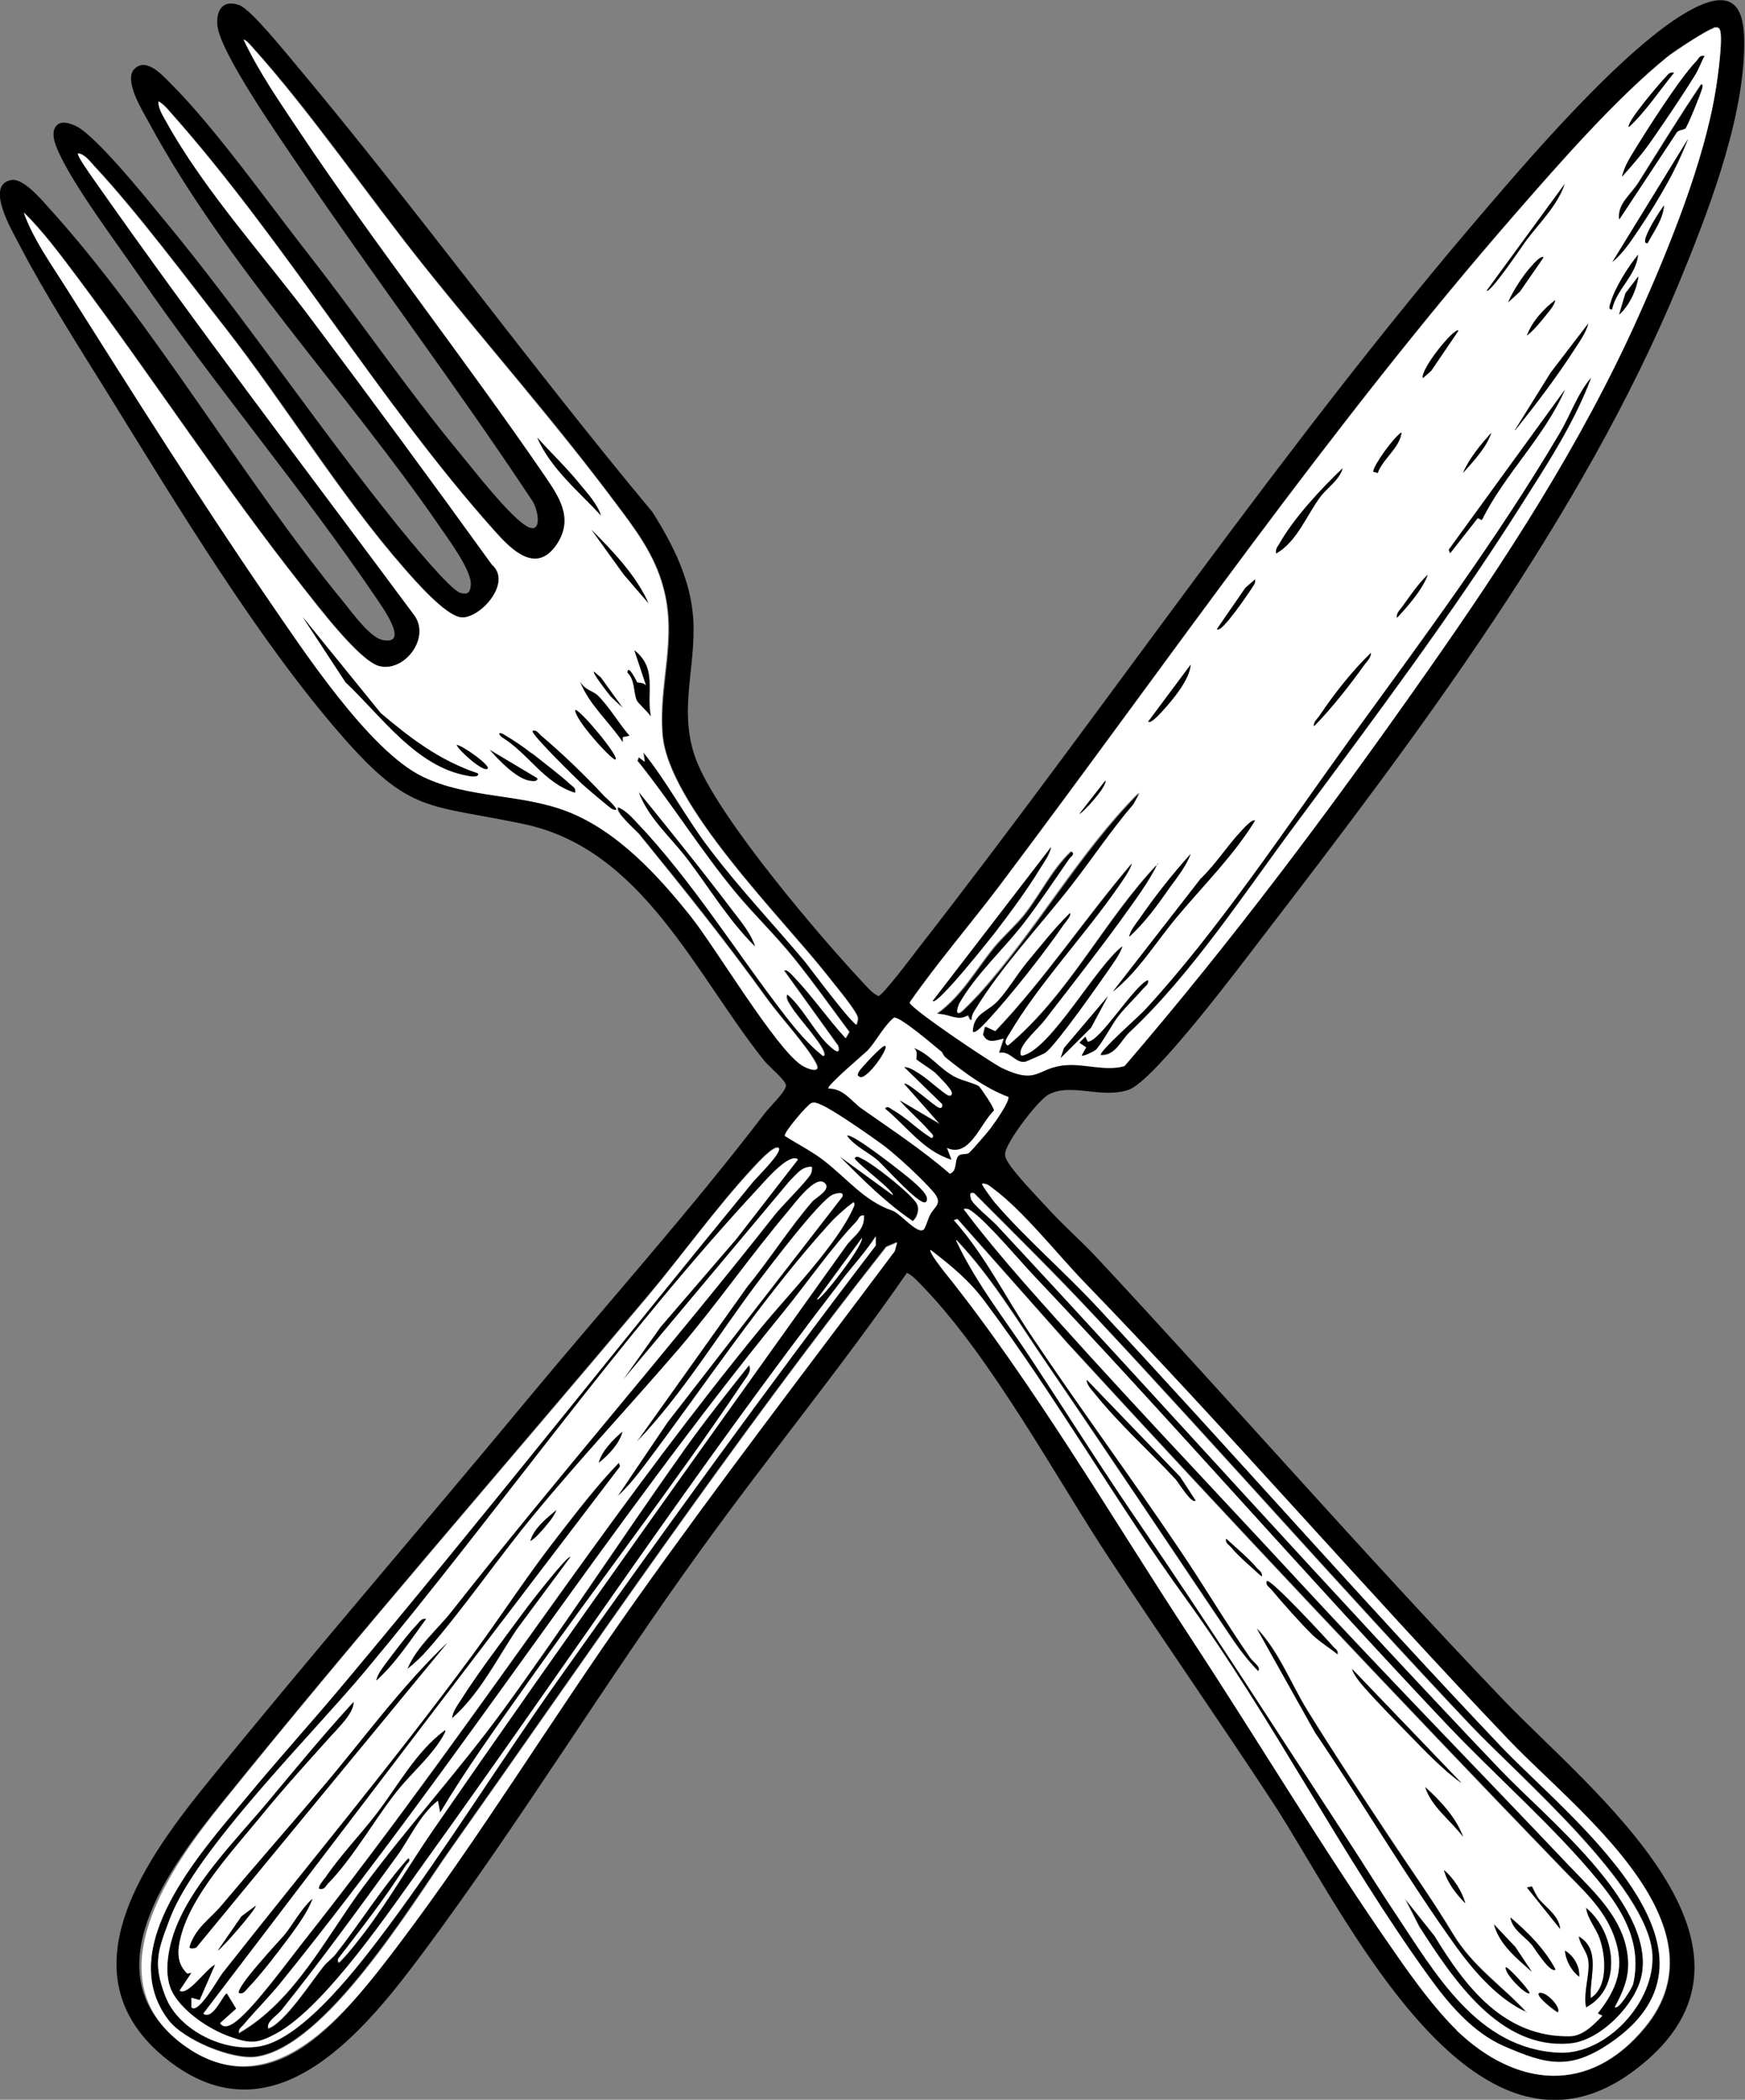 <?xml version="1.0" encoding="UTF-8"?>
<svg id="Layer_2" data-name="Layer 2" xmlns="http://www.w3.org/2000/svg" viewBox="0 0 53.04 63.81">
  <rect x="0" y="0" width="53.04" height="63.81" fill="#808080" stroke="none"/>
  <defs>
    <style>
      .cls-1 {
        fill: #fff;
      }
    </style>
  </defs>
  <g id="Layer_1-2" data-name="Layer 1">
    <g id="oiDfNc">
      <g>
        <path d="M27.56,38.69c-1.99,2.87-4.21,5.57-6.25,8.4-2.88,3.98-5.48,8.25-8.4,12.18-1.8,2.42-4.57,5.91-7.84,3.31s-.56-6.2,1.33-8.52c3.12-3.84,6.37-7.6,9.53-11.41,2.43-2.93,5-5.79,7.31-8.81.14-.19.67-.69.65-.86-.02-.17-.54-.58-.68-.77-2.08-2.61-3.69-6.42-7.3-7.17-2.91-.61-3.44-.3-5.52-2.68-2.53-2.89-5.01-7-7.05-10.3-.9-1.45-1.96-3.1-2.74-4.6-.22-.43-1.08-1.85-.25-1.99.35-.06.89.57,1.12.83,3.21,3.53,5.88,8.23,8.96,11.98.27.33.81,1.09,1.2,1.17.85.17-.03-1.03-.21-1.3-2.22-3.28-4.9-6.44-7.17-9.74-.7-1.02-1.99-2.73-2.47-3.79-.11-.24-.27-.65-.02-.84.15-.1.32-.04.48.02.57.19,2.17,2.18,2.64,2.75,2.55,3.07,4.76,6.4,7.27,9.5.29.35,1.53,1.88,1.85,1.97.23.06.29-.02.31-.24.04-.44-.71-1.43-.98-1.83-2.78-4.03-6.49-7.94-8.8-12.22-.19-.35-.79-1.3-.44-1.64s.81.16,1.04.39c1.39,1.37,3.03,3.7,4.28,5.29,1.53,1.96,2.96,4.06,4.54,5.97.47.57,1.43,1.81,1.98,2.2.58.42.46-.46.21-.78-2.27-3.43-4.76-6.72-7.07-10.13-.56-.83-2.36-3.4-2.46-4.24-.05-.46.15-.81.65-.64.36.12,1.42,1.45,1.72,1.8,3.72,4.44,7.14,9.16,10.85,13.61.62.98,1.16,2.05,1.24,3.23.1,1.55-.51,2.91.15,4.45.75,1.75,3.62,5.13,4.99,6.6.14.15.31.35.49.43.13-.02,1-1.17,1.15-1.37,5.84-7.48,11.16-15.39,17.35-22.59,1.39-1.62,4.76-5.56,6.66-6.22,1.13-.39,1.18.65,1.15,1.51-.08,2.24-1.13,4.95-1.98,7.01-2.93,7.08-7.94,13.73-12.6,19.79-.66.86-3.35,4.46-4.13,4.72-.83.28-1.76-.23-2.44.15-.31.17-1.31,1.47-1.31,1.8,0,.1.03.14.07.22.21.37,1,1.18,1.33,1.54.44.47.93.9,1.37,1.37,4.14,4.44,8.14,9.03,12.34,13.42,2.62,2.75,8.94,7.59,4.03,11.29s-8.88-4.9-11-8.13c-1.62-2.47-3.31-4.9-4.94-7.37s-3.57-6.08-5.64-8.25c-.09-.09-.48-.53-.58-.47ZM52.08.85c-.17.03-1.19.7-1.38.85-1.56,1.26-3.27,3.22-4.61,4.75-5.65,6.47-10.53,13.57-15.69,20.43-.9,1.2-1.89,2.34-2.75,3.57.01.17,2.48,1.83,2.81,1.99,1.12.53,1.05-.02,1.96-.09.54-.04,1.2.2,1.76.03,3.25-3.79,6.26-7.8,9.13-11.89,2.44-3.48,4.76-7.02,6.5-10.91.91-2.03,1.99-4.68,2.34-6.87.04-.28.26-1.74.1-1.86-.05-.05-.11-.03-.17-.02ZM26.05,31.14c.03-.14.07-.17,0-.31-.16-.3-.69-.93-.93-1.24-1.38-1.74-4.8-5.14-4.97-7.27-.12-1.56.46-2.89.02-4.48-.27-1-.85-1.76-1.46-2.57-1.84-2.47-3.9-4.8-5.82-7.2-1.7-2.13-3.43-4.67-5.22-6.65-.07-.08-.16-.18-.25-.22.46.98,1.09,1.9,1.7,2.8,2.37,3.54,5.02,6.91,7.43,10.42.45.65.93,1.31.4,2.11-.63.95-1.39.18-1.9-.39-3.52-3.93-6.37-8.81-9.86-12.73-.1-.12-.22-.25-.36-.33,0,.22.13.42.23.6,1.17,2.12,3.03,4.15,4.48,6.1,1.82,2.45,3.64,4.91,5.43,7.38.64.55-.38,1.68-.95,1.6-.48-.06-1.4-1.12-1.74-1.51-1.93-2.21-3.6-4.96-5.43-7.3-1.2-1.53-2.66-3.5-3.96-4.89-.13-.14-.3-.37-.5-.4-.05.05.38.65.44.74,3.15,4.51,6.51,8.89,9.79,13.31.48.7-.33,1.73-1.09,1.53-.6-.16-1.89-1.87-2.33-2.42-2.4-3.04-4.53-6.31-6.85-9.41-.5-.66-1.02-1.37-1.61-1.95.29.82.86,1.62,1.34,2.37,1.96,3.1,3.99,6.32,6.06,9.34,1.06,1.54,3.07,4.63,4.72,5.43,1.38.67,2.98.51,4.4,1.06,1.53.59,2.78,1.95,3.77,3.21.76.96,2.56,3.98,3.35,4.5.16.1.63.29.43-.07-.29-.54-1.06-1.37-1.46-1.92-1.27-1.77-2.53-3.34-3.9-5.02-.1-.12-.76-.69-.65-.83.22.09.38.26.54.43,1.7,1.78,3.04,3.96,4.54,5.9.34.44.7.88,1.15,1.23.05.01.05-.07.03-.11-.1-.31-.78-1.04-.99-1.38-.05-.08-.21-.29-.12-.38.47.41.77,1.04,1.19,1.48.09.1.45.46.35.08l-1.64-2.28c.08-.07.27.16.32.21.55.57,1.01,1.25,1.55,1.84l.11-.19c-.56-.75-1.11-1.53-1.7-2.26-.56-.69-1.2-1.3-1.76-1.98-1.07-1.28-1.94-2.7-2.98-4l.04-.11.18.14-.04-.29c.75.94,1.32,2.02,2.05,2.98.9,1.17,1.93,2.25,2.87,3.39.12.14,1.49,1.99,1.58,1.91ZM28.61,31.95c-.22-.18-1.26-1.07-1.44-1.03-.32.27-.53.71-.8,1-.08.08-1.26,1.08-1.19,1.15.47,0,.7.39,1.01.61.91.64,1.84,1.25,2.68,1.98.24-.09.13-.41.26-.54.08-.09.25-.03.33-.1.09-.08.55-.61.64-.73.12-.16.58-.8.55-.96-.72-.27-1.32-.72-1.91-1.2-.06-.05-.08-.15-.13-.19ZM24.66,33.52c-.11.03-.86.91-.81,1,.39.25.78.44,1.15.72.73.55,1.26,1.26,2.12,1.55.25.09.75.72.94.58.05-.04.14-.34.2-.45.14-.27.41-.33.09-.71-.35-.4-1.02-1.03-1.45-1.36-.35-.27-1.6-1.15-1.96-1.28-.1-.04-.17-.08-.29-.05ZM23.67,34.88c-.13-.13-.66.47-.76.57-1.13,1.22-2.19,2.71-3.28,3.99-4.29,5.1-8.7,10.15-12.88,15.33-1.58,1.96-4.06,5.21-1.22,7.33s5.04-1,6.53-2.96c2.53-3.34,4.79-7.05,7.22-10.48,2.55-3.61,5.26-7.12,7.91-10.66l.07-.26-.33.14c-4.67,5.92-8.91,12.17-13.26,18.33-1.18,1.67-3.78,5.98-5.88,6.28-.74.1-2.22-.51-2.68-1.12-1.66-2.2,1.01-5.11,2.36-6.75.99-1.19,2.03-2.34,3.02-3.53,4.19-5.01,8.24-10.13,12.38-15.18.11-.14.92-.91.79-1.05ZM24.25,35.24c-.24-.2-.94.6-1.12.79-4.25,4.57-8,9.94-12.02,14.75-1.57,1.89-5.13,5.41-5.94,7.52-.37.97-.53,1.38-.14,2.38s1.8,1.72,2.88,1.51c1.35-.25,3.06-2.53,3.87-3.61,1.78-2.39,3.41-5.02,5.14-7.46,3.17-4.47,6.37-8.91,9.69-13.26v-.28c-.3.48-.68.89-1.03,1.34-4.42,5.74-8.42,11.77-12.65,17.65-1.04,1.45-3.04,4.44-4.54,5.24-.57.3-.79.31-1.41.09s-1.39-.74-1.72-1.31c-.29-.5-.16-1.24,0-1.77.48-1.49,1.91-2.9,2.9-4.08.85-1.02,1.7-2.05,2.59-3.02.02.34-.47.8-.72,1.08-.71.79-1.41,1.56-2.08,2.38-.83,1.02-2.12,2.38-2.45,3.67-.11.43-.14.81.19,1.13l.13-.02-.36.54c.24.18.84-.71,1.08-.79l-.47,1.08-.25-.07v.29c.21.22.82-.89.94-1.04,2.52-3.2,5.15-6.35,7.57-9.63.88-1.2,1.69-2.46,2.62-3.64.6-.76,1.19-1.54,1.86-2.24l.04.11-12.67,16.63c.3.22.63-.66.72-.61l.28.46-.49.44c.14.21.4.01.54-.1.56-.46,1.48-1.72,1.97-2.35,2.8-3.53,5.38-7.19,8-10.85,1.91-2.66,3.85-5.29,5.92-7.82.8-.98,2.36-2.57,2.84-3.71.01-.03.02-.12-.03-.11-.26.19-.5.41-.72.65-2.03,2.24-3.8,4.92-5.62,7.34-.25.32-.52.67-.82.94l1.52-2.25,5.31-6.85c.07-.18-.2-.1-.28-.07-.39.16-1.91,2.16-2.26,2.63-1.24,1.62-2.29,3.41-3.71,4.89l3.37-4.73c.68-.82,1.29-1.79,1.98-2.59.08-.09.62-.37.34-.57s-.9.65-1.08.87c-1.15,1.35-2.16,2.82-3.31,4.17-1.47,1.72-3.02,3.36-4.46,5.11-1.07,1.29-2.08,2.78-3.17,4.03-.19.22-.42.43-.64.61.29-.69.91-1.19,1.36-1.77,3.2-4.07,6.59-7.95,9.79-12.01.23-.29,1-1.05,1.11-1.26.04-.07.05-.14.04-.22-.31-.03-.49.24-.68.43l-5.07,6.05,1.15-1.62,2.3-2.67,1.87-2.41ZM44.28,61.7c1.81,1.75,4.04,1.97,5.73-.08,2.57-3.13-2.11-6.62-4.1-8.7-4.39-4.59-8.54-9.4-12.95-13.96-.82-.85-1.85-2.17-2.77-2.84-.1-.07-.19-.16-.32-.14-.03.02.34.51.39.58.91,1.07,2.12,2.12,3.1,3.16,4.12,4.43,8.1,8.97,12.27,13.35,2.04,2.15,7.43,6.21,3.34,9.02-1.23.84-1.93.67-3.24.1-.97-.42-1.7-1.3-2.31-2.15-2.62-3.62-4.73-7.8-7.35-11.43-2.13-2.94-3.99-6.2-6.13-9.06-.49-.65-1.01-1.07-1.64-1.56-.06.06.36.59.43.68,2.64,3.28,5.12,7.52,7.47,11.1,2.07,3.16,4.12,6.58,6.26,9.64.52.75,1.19,1.67,1.84,2.3ZM29.07,37.69c.62,1.33,1.56,2.49,2.36,3.72,1.05,1.61,2.08,3.23,3.17,4.82,2.15,3.15,4.2,6.34,6.29,9.54.5.77.99,1.56,1.5,2.32,1.23,1.84,2.51,4.16,5,4.28,1.45.07,2.93-1.54,2.84-2.99-.13-2.06-4.05-5.4-5.51-6.94-3.87-4.1-7.59-8.34-11.44-12.45-1.19-1.28-2.44-2.51-3.67-3.74-.15-.03-.12.06-.09.17.04.16.61.62.78.8,5.13,5.5,10.13,11.11,15.32,16.56,1.36,1.43,4.64,4.03,4.3,6.17-.14.91-1.25,2.05-2.17,2.14-2.16.22-3.59-1.96-4.6-3.54l-.44-.86.9,1.13c.93,1.51,2.11,3.1,4.13,3.05.39-.01.72-.35.97-.62l-.14-.07c.6-.76.84-1.42.49-2.36-.32-.85-.97-1.41-1.56-2.03-5.09-5.28-10.1-10.59-15.04-15.97l-3.35-3.78-.11.03c.93,1.04,1.55,2.3,2.31,3.44,1.46,2.2,3.05,4.34,4.54,6.55.74,1.09,1.41,2.23,2.16,3.31.09.13.35.29.24.41-.3-.3-.57-.65-.8-1-1.9-2.82-3.79-5.66-5.71-8.47-.84-1.24-1.63-2.55-2.66-3.63ZM49.08,61c.11.11.54-.6.56-.7.28-1.25-.32-2.24-1.07-3.15-1.33-1.62-3.11-3.18-4.57-4.71-4.26-4.49-8.33-9.18-12.59-13.68-.45-.48-1.38-1.58-1.83-1.91-.1-.07-.15-.13-.29-.1.57.76,1.2,1.51,1.83,2.23,2.72,3.08,5.56,6.05,8.35,9.07s5.49,5.77,8.24,8.67c.67.71,1.5,1.45,1.72,2.46.16.73-.01,1.19-.35,1.83ZM26.26,36.97c-.16-.04-.16.09-.23.17-.76.79-1.52,1.88-2.22,2.75-5.34,6.56-9.9,13.73-15.23,20.32-.38.46-.8.88-1.18,1.34-.07.08-.17.12-.14.25,1.7-.98,2.64-2.92,3.78-4.45,1.35-1.82,2.89-3.51,4.23-5.34,1.9-2.6,3.66-5.31,5.52-7.93.62-.88,1.3-1.73,1.97-2.57.1.17-.1.39-.19.53-2.12,3.16-4.47,6.2-6.67,9.31-.87,1.23-1.76,2.47-2.53,3.76l-.07-.36c-.57.45-.84,1.13-1.27,1.72-1.11,1.52-2.31,3.19-3.49,4.65-.13.16-.47.36-.39.54.49-.15,1.33-1.45,1.69-1.9.11-.13.25-.23.36-.36.75-.96,1.39-2,2.2-2.91.12.07-.03.16-.07.22-.61.98-1.35,1.92-2.06,2.84-.02.2.09.06.14,0,.2-.21.5-.6.68-.83.74-.98,1.37-2.08,2.05-3.06,4.12-5.99,8.37-11.89,12.58-17.79.19-.27.56-.46.53-.87ZM24.83,39.49c.08.09,1.41-1.63,1.37-1.87l-1.37,1.87Z"/>
        <path class="cls-1" d="M52.08.85c.06,0,.11-.03.17.02.16.12-.05,1.58-.1,1.86-.35,2.19-1.43,4.84-2.34,6.87-1.74,3.89-4.06,7.44-6.5,10.91-2.87,4.09-5.87,8.1-9.13,11.89-.56.16-1.22-.07-1.76-.03-.91.06-.84.62-1.96.09-.33-.16-2.8-1.82-2.81-1.99.86-1.23,1.84-2.37,2.75-3.57,5.16-6.86,10.04-13.96,15.69-20.43,1.33-1.53,3.05-3.49,4.61-4.75.19-.15,1.21-.83,1.38-.85ZM51.81,1.7c-.14-.03-.17.07-.24.15-.53.55-1.55,2.14-1.97,2.85-.12.19-.25.45-.3.67.31-.34.66-.75.92-1.13.41-.59.92-1.34,1.29-1.94.12-.19.19-.41.3-.6ZM50.88,2.21c-.13-.03-.18.07-.25.14-.15.15-1.22,1.4-1.11,1.51.51-.49.92-1.1,1.37-1.65ZM51.21,3.91c.08-.07.48-1.08.52-1.24,0-.04.02-.12-.03-.11-.66.97-1.28,1.99-1.91,2.99-.23.36-.64.65-.58,1.11l1.73-2.62c.05-.11.21-.09.26-.14ZM49.01,7.96c.33-.26.61-.7.85-1.06.25-.39.59-.94.82-1.34s.46-.89.63-1.34l-2.3,3.74ZM45.19,8.83c.1.11,1.11-1.39,1.19-1.51.41-.55.95-1.06,1.18-1.73l-2.37,3.24ZM50.08,7.39c.2-.37.47-.71.5-1.15-.17.23-.45.68-.54.93-.02.07-.09.23.04.22ZM49,9.4c.14-.62.73-1.02.79-1.65-.29.36-.7,1-.83,1.44-.02.07-.1.23.04.22ZM46.92,7.82c-.08-.08-.3.19-.36.25-.26.28-.57.77-.72,1.11l.36-.33.72-1.04ZM49.22,9.55c.3-.28.52-.74.57-1.15l-.39.51-.19.64ZM46.41,10.2c.2-.16.42-.41.57-.61.1-.13.27-.3.29-.47-.36.27-.7.65-.86,1.08ZM46.05,13.07c.64-.78,1.27-1.62,1.81-2.47.15-.23.34-.5.41-.77l-1.14,1.49-1.09,1.75ZM43.25,11.49l.25-.22.83-1.22c-.11-.12-1.17,1.18-1.08,1.44ZM33.46,32.07c.44.03.62-.46.86-.68,1.9-1.78,3.51-4.25,5.08-6.36,2.33-3.14,4.7-6.3,6.8-9.61.8-1.26,1.63-2.52,2.16-3.92-.41.48-.63,1.14-.95,1.68-1.9,3.22-4.19,6.29-6.38,9.31-1.93,2.66-4.02,5.83-6.24,8.23-.11.11-1.43,1.28-1.33,1.37ZM45.04,15.8c.69-1.4,1.89-2.52,2.52-3.95l-3.53,4.86.04.11.84-1.07.12.06ZM41.88,14.37c.16-.44.66-.75.72-1.22-.22.12-.86,1.01-.86,1.19l.14.04ZM44.47,14.37c.32-.35.71-.77.86-1.22-.32.36-.67.78-.86,1.22ZM38.79,16.82c.63-.36.91-1.15,1.34-1.72.21-.28.58-.51.68-.87-.65.62-1.48,1.51-1.92,2.29-.06.1-.12.17-.1.3ZM42.46,18.76c.35-.37.75-.83.93-1.3-.27.27-.53.63-.75.94-.07.11-.2.21-.19.35ZM36.99,19.12c.12.13.96-1.11,1.04-1.23.06-.09.14-.16.11-.28l-.29.25-.87,1.26ZM39.94,22.07c.55-.56,1.08-1.24,1.54-1.88.08-.1.2-.22.19-.35-.57.55-1.12,1.26-1.57,1.92-.07.1-.18.18-.16.31ZM34.9,21.93c.08.07.37-.26.43-.32.32-.34.83-.95.86-1.41l-1.29,1.73ZM32.81,24.73s.84-.81.79-1.01l-.79,1.01ZM29.5,30.99c0-.11.04-.2.1-.3.79-1.31,2.01-2.6,2.95-3.81.63-.81,1.2-1.67,1.87-2.45l.19-.35c-1.84,1.85-3.12,4.19-4.86,6.12-.08.09-.52.55-.58.57-.2.08-.07-.24-.03-.31.51-.88,1.35-1.64,1.96-2.43.46-.6.94-1.31,1.37-1.94.04-.06.19-.14.07-.22-.58.55-.92,1.29-1.41,1.91-.26.33-.65.67-.93,1.01-.56.69-.98,1.47-1.73,2.01.38,0,.62.23.93.04l.07.14ZM38.14,24.95c-.08-.07-.34.22-.4.29-.42.45-.8,1.04-1.26,1.48l-2.66,3.42c.79-.63,1.31-1.5,1.94-2.26.8-.96,1.71-1.85,2.37-2.92ZM28.35,30.42c.14.14,1.76-1.91,1.9-2.09.45-.59.95-1.27,1.34-1.9.13-.21.31-.45.36-.69l-3.6,4.68ZM34.32,28.47c.48-.43.88-.99,1.25-1.52.22-.3.5-.66.62-1-.54.61-1.07,1.28-1.54,1.95-.12.17-.29.37-.33.57ZM35.19,26.24c-1.65,1.73-2.71,4-4.57,5.54-.17-.1-.02-.26.05-.38.87-1.47,2.28-2.98,3.28-4.42.16-.23.36-.48.44-.74-1.42,1.67-2.64,3.52-4.15,5.1l-.31-.14-.06.24c.14.29.38.17.63.12l-.14.43c.33-.06.48.3.76.28.05,0,.6-.25.64-.28.33-.27,1.57-2.03,1.9-2.49.16-.23.36-.48.44-.74-.79.61-2.12,3.04-2.99,3.31-.11.03-.12,0-.11-.11.04-.27.54-.7.72-.94.78-1.01,1.58-2.03,2.33-3.06.4-.55.84-1.12,1.12-1.72ZM29.57,31.35c.08.08.37-.26.43-.32.72-.77,1.73-2.05,2.33-2.93.05-.07.24-.29.19-.35-.46.45-.88.98-1.29,1.48-.3.36-.6.87-.9,1.19-.32.34-.73.38-.76.93ZM33.29,31.91c.18-.17.51-.8.71-1.05.22-.28.52-.56.75-.83.07-.08.17-.12.14-.25-.44.19-1.47,1.9-1.83,1.87l-.07-.15-.18.18.21.14-.14.25s.36-.12.41-.17ZM32.24,32.15l.92-.91.51-.96-1.33,1.58-.1.29Z"/>
        <path class="cls-1" d="M26.05,31.14c-.09.08-1.46-1.76-1.58-1.91-.95-1.13-1.98-2.22-2.87-3.39-.74-.96-1.3-2.05-2.05-2.98l.04.29-.18-.14-.04.11c1.05,1.3,1.92,2.71,2.98,4,.57.68,1.2,1.29,1.76,1.98.59.73,1.14,1.51,1.7,2.26l-.11.19c-.54-.59-1-1.26-1.55-1.84-.06-.06-.25-.29-.32-.21l1.64,2.28c.1.38-.25.01-.35-.08-.42-.44-.72-1.07-1.19-1.48-.09.09.07.3.12.38.21.34.9,1.07.99,1.38.01.04.02.12-.03.11-.44-.35-.8-.78-1.15-1.23-1.5-1.94-2.83-4.11-4.54-5.9-.16-.17-.32-.34-.54-.43-.12.14.55.71.65.83,1.37,1.69,2.63,3.26,3.9,5.02.4.55,1.17,1.38,1.46,1.92.2.36-.27.18-.43.07-.79-.52-2.59-3.54-3.35-4.5-1-1.26-2.25-2.62-3.77-3.21-1.43-.55-3.02-.39-4.4-1.06-1.64-.8-3.66-3.89-4.72-5.43-2.07-3.02-4.1-6.24-6.06-9.34-.47-.75-1.05-1.55-1.34-2.37.59.58,1.11,1.28,1.61,1.95,2.32,3.1,4.45,6.37,6.85,9.41.43.55,1.73,2.26,2.33,2.42.76.21,1.58-.83,1.09-1.53-3.28-4.42-6.63-8.8-9.79-13.31-.07-.1-.49-.69-.44-.74.2.02.37.26.5.4,1.3,1.4,2.76,3.36,3.96,4.89,1.83,2.35,3.5,5.1,5.43,7.3.34.39,1.26,1.45,1.74,1.51.57.07,1.59-1.05.95-1.6-1.79-2.48-3.6-4.94-5.43-7.38-1.45-1.95-3.31-3.98-4.48-6.1-.1-.18-.23-.38-.23-.6.14.07.25.21.36.33,3.49,3.92,6.35,8.8,9.86,12.73.51.57,1.27,1.34,1.9.39.52-.79.05-1.45-.4-2.11-2.41-3.51-5.06-6.88-7.43-10.42-.6-.9-1.24-1.82-1.7-2.8.1.04.18.14.25.22,1.79,1.99,3.52,4.53,5.22,6.65,1.92,2.41,3.98,4.74,5.82,7.2.61.81,1.19,1.57,1.46,2.57.43,1.59-.15,2.92-.02,4.48.17,2.13,3.59,5.53,4.97,7.27.24.31.77.93.93,1.24.07.14.03.17,0,.31ZM18.27,15.67c-.1-.35-.42-.69-.65-.97-.4-.49-.87-.93-1.29-1.41.4.94,1.26,1.64,1.94,2.37ZM19.71,18.33c-.38-.85-1.08-1.58-1.73-2.23l.98,1.36.75.87ZM14.53,23.51c-1.16-.39-2.03-1.06-2.95-1.83l-2.37-2.92,1.3,1.98c1.1,1.03,2.15,2.57,3.71,2.84.07.01.33.06.32-.06ZM19.79,21.78c-.15-.75.21-1.45-.5-2.01l.36,1.08c-.06-.09-.26-.09-.27-.1-.02-.02-.28-.59-.3-.3.24.22.18.63.29.85.03.07.36.37.43.49ZM18.92,21.49l-.65-.9-.21-.18c-.05.05.44.67.51.75.04.05.33.36.36.33ZM19.14,22.36c-.32-.36-.63-.9-.97-1.23-.14-.14-.4-.16-.54-.43.27.69.89,1.22,1.29,1.84v-.15s.22-.04.22-.04ZM18.71,23.08c.1-.1-1.01-1.44-1.22-1.51-.06.26,1.15,1.58,1.22,1.51ZM18.37,24.2c-.61-.65-1.25-1.27-1.93-1.85-.08-.07-.12-.17-.25-.14-.08.07,1.38,1.5,1.51,1.62.11.1.85.73.9.75.39.17-.21-.36-.23-.38ZM16.16,22.89c-.26-.2-.55-.4-.84-.57-.12-.07-.22-.07-.07.07.82.5,1.29,1.4,2.23,1.69.03-.14-.07-.17-.15-.25-.25-.24-.88-.72-1.17-.95ZM14.82,23.36c.11-.09-.78-.72-.94-.72.07.18.8.83.94.72ZM16.33,23.65l-1.44-.86c.27.31.79.85,1.19.93.07.01.27.05.25-.07ZM22.95,28.76c-.11-.37-.41-.73-.65-1.04-.93-1.23-1.9-2.44-2.88-3.64.3.8.97,1.36,1.47,2.02.67.89,1.26,1.87,2.06,2.66Z"/>
        <path class="cls-1" d="M29.07,37.69c1.03,1.08,1.82,2.4,2.66,3.63,1.92,2.81,3.81,5.65,5.71,8.47.24.35.51.7.8,1,.11-.12-.15-.28-.24-.41-.75-1.08-1.42-2.22-2.16-3.31-1.48-2.2-3.07-4.35-4.54-6.55-.76-1.14-1.38-2.4-2.31-3.44l.11-.03,3.35,3.78c4.94,5.39,9.95,10.7,15.04,15.97.6.62,1.25,1.18,1.56,2.03.35.94.11,1.6-.49,2.36l.14.07c-.25.26-.58.61-.97.62-2.03.05-3.21-1.54-4.13-3.05l-.9-1.13.44.86c1.02,1.57,2.44,3.76,4.6,3.54.92-.09,2.03-1.23,2.17-2.14.34-2.14-2.94-4.74-4.3-6.17-5.19-5.44-10.19-11.05-15.32-16.56-.17-.18-.74-.64-.78-.8-.02-.11-.06-.2.09-.17,1.23,1.24,2.48,2.47,3.67,3.74,3.85,4.12,7.57,8.36,11.44,12.45,1.46,1.54,5.38,4.89,5.51,6.94.09,1.44-1.39,3.06-2.84,2.99-2.49-.12-3.77-2.44-5-4.28-.51-.76-.99-1.55-1.5-2.32-2.09-3.2-4.13-6.39-6.29-9.54-1.09-1.59-2.11-3.21-3.17-4.82-.8-1.23-1.74-2.39-2.36-3.72ZM36.34,45.6l-.47-.72-2.84-2.95c0,.14.13.29.22.39.75.94,1.67,1.75,2.48,2.63.08.08.49.77.61.65ZM38.35,47.91c.03-.13-.07-.17-.14-.25-.27-.32-.62-.61-.94-.9-.03.13.07.17.14.25.27.32.62.61.94.9ZM40.66,50.28c.03-.14-.08-.17-.14-.25-.15-.17-1.92-2.09-2.01-1.98-.03.14.08.17.14.25.34.4.9,1.04,1.27,1.4.22.22.51.39.75.58ZM46.41,61.15c-.78-.84-1.64-1.39-2.25-2.4s-1.32-2.01-2-3.04c-.82-1.24-1.65-2.49-2.43-3.76-.5-.81-.85-1.76-1.52-2.47l1.77,3.16c1.47,2.16,2.8,4.43,4.32,6.55.53.74,1.27,1.58,2.12,1.95ZM44.4,54.17l-3.31-3.45c.06.19.26.43.39.58.38.43.92.98,1.33,1.4.5.52,1.01,1.05,1.58,1.47ZM44.47,55.82c-.2-.57-.7-1.11-1.15-1.51.19.61.78,1.01,1.15,1.51ZM44.54,57.84c-.1-.36-.36-.76-.65-1.01.09.38.38.74.65,1.01ZM46.56,57.33l-.14.03,1.01,1.26c-.05-.4-.4-.62-.64-.9-.09-.11-.2-.38-.22-.39ZM48.21,61c1.14-.6.88-2.3,0-3.02.05.34.3.61.41.92.19.53.27,1.48-.27,1.82-.04-.64.32-1.47-.36-1.87.04.28.26.46.29.75.04.42-.16.95-.07,1.4ZM47.28,59.85c-.33-.62-.84-1.13-1.37-1.58.05.36.42.57.65.83.07.08.57.9.72.75ZM46.56,59.92l-.5-.75-.65-.69c.16.61.7,1.04,1.15,1.44ZM48,60.07c.02-.31-.16-.63-.43-.79.02.3.2.62.43.79ZM46.49,60.57s-.59-.76-.72-.79c-.06.19.63.88.72.79ZM47.35,61.15c.11-.14-.38-.66-.57-.58-.11.1.54.62.57.58Z"/>
        <path class="cls-1" d="M24.25,35.24l-1.87,2.41-2.3,2.67-1.15,1.62,5.07-6.05c.2-.19.38-.46.68-.43,0,.08,0,.14-.04.22-.11.21-.89.97-1.11,1.26-3.2,4.06-6.59,7.95-9.79,12.01-.45.57-1.08,1.08-1.36,1.77.23-.18.45-.39.64-.61,1.09-1.25,2.1-2.73,3.17-4.03,1.44-1.75,2.99-3.4,4.46-5.11,1.15-1.35,2.17-2.82,3.31-4.17.18-.21.8-1.06,1.08-.87s-.26.47-.34.57c-.69.79-1.31,1.77-1.98,2.59l-3.37,4.73c1.42-1.48,2.48-3.26,3.71-4.89.36-.47,1.87-2.47,2.26-2.63.08-.03.36-.11.28.07l-5.31,6.85-1.52,2.25c.3-.27.58-.62.82-.94,1.82-2.41,3.59-5.1,5.62-7.34.22-.24.46-.45.72-.65.05-.01.05.07.03.11-.48,1.14-2.04,2.73-2.84,3.71-2.07,2.53-4.01,5.16-5.92,7.82-2.63,3.66-5.21,7.32-8,10.85-.49.62-1.41,1.88-1.97,2.35-.14.12-.4.31-.54.1l.49-.44-.28-.46c-.09-.05-.41.83-.72.61l12.67-16.63-.04-.11c-.67.69-1.27,1.47-1.86,2.24-.92,1.18-1.73,2.44-2.62,3.64-2.42,3.28-5.05,6.43-7.57,9.63-.12.15-.73,1.26-.94,1.04v-.29s.25.07.25.07l.47-1.08c-.24.08-.83.97-1.08.79l.36-.54-.13.02c-.33-.32-.3-.71-.19-1.13.33-1.28,1.62-2.65,2.45-3.67.67-.82,1.37-1.59,2.08-2.38.25-.28.74-.74.72-1.08-.9.98-1.74,2-2.59,3.02-.99,1.19-2.41,2.59-2.9,4.08-.17.52-.29,1.27,0,1.77.33.57,1.08,1.08,1.72,1.31s.85.21,1.41-.09c1.5-.81,3.5-3.8,4.54-5.24,4.23-5.88,8.23-11.91,12.65-17.65.34-.45.73-.86,1.04-1.34v.28c-3.33,4.35-6.54,8.8-9.7,13.26-1.73,2.44-3.36,5.07-5.14,7.46-.81,1.08-2.52,3.36-3.87,3.61-1.08.2-2.48-.47-2.88-1.51s-.22-1.41.14-2.38c.81-2.11,4.37-5.63,5.94-7.52,4.02-4.81,7.77-10.19,12.02-14.75.17-.19.87-.99,1.12-.79ZM18.2,44.45c.29-.22.62-.57.72-.94-.28.23-.62.59-.72.94ZM16.12,46.83c.14-.07.25-.21.36-.33.14-.16.37-.41.43-.61-.3.25-.68.55-.79.94ZM13.74,52.22c.84-.74,1.35-1.77,1.96-2.69l1.64-2.21c-.07-.08-1.19,1.37-1.28,1.49-.65.87-1.47,1.95-2.04,2.85-.11.17-.25.35-.27.56ZM12.95,49.2c-.14-.03-.2.1-.29.18-.27.28-.66.8-.9,1.12-.12.16-.28.37-.33.57.59-.53,1.04-1.23,1.51-1.87ZM5.96,59.19l7.64-9.27c-1.42,1.35-2.58,2.97-3.85,4.46-1,1.18-2.02,2.34-3.02,3.53-.35.41-.8.69-.97,1.26,0,.07.16.04.2.02ZM9.71,57.4c.14.03.17-.07.24-.15.75-.76,1.39-1.91,2.06-2.76.35-.45.83-.89,1.18-1.34.06-.07.38-.52.33-.57-.89.66-1.42,1.69-2.09,2.55-.5.65-1.07,1.24-1.54,1.92-.05.07-.25.29-.19.35ZM7.27,60.57c.13.03.18-.06.25-.14.4-.41.94-1.12,1.29-1.59.26-.36.53-.72.69-1.14-.35.31-.57.76-.86,1.11-.14.17-1.51,1.63-1.37,1.76ZM7.77,57.91l-.43.32-.72,1.04c.14-.08,1.21-1.3,1.15-1.37Z"/>
        <path class="cls-1" d="M44.28,61.7c-.65-.63-1.32-1.55-1.84-2.3-2.15-3.07-4.19-6.49-6.26-9.64-2.35-3.58-4.83-7.82-7.47-11.1-.07-.09-.49-.62-.43-.68.63.49,1.16.91,1.64,1.56,2.14,2.85,4,6.12,6.13,9.06,2.63,3.63,4.74,7.81,7.35,11.43.61.85,1.35,1.73,2.31,2.15,1.31.57,2.01.74,3.24-.1,4.09-2.8-1.3-6.87-3.34-9.02-4.16-4.38-8.15-8.93-12.27-13.35-.97-1.05-2.19-2.1-3.1-3.16-.05-.06-.42-.55-.39-.58.13-.02.23.07.32.14.92.68,1.95,1.99,2.77,2.84,4.42,4.56,8.57,9.37,12.95,13.96,2,2.09,6.68,5.57,4.1,8.7-1.69,2.06-3.91,1.83-5.73.08Z"/>
        <path class="cls-1" d="M23.67,34.88c.13.13-.68.91-.79,1.05-4.14,5.05-8.19,10.18-12.38,15.18-.99,1.19-2.03,2.33-3.02,3.53-1.36,1.64-4.03,4.55-2.36,6.75.46.61,1.94,1.23,2.68,1.12,2.1-.3,4.71-4.61,5.88-6.28,4.35-6.16,8.59-12.41,13.26-18.33l.33-.14-.07.26c-2.65,3.54-5.35,7.05-7.91,10.66s-4.69,7.14-7.22,10.48c-1.49,1.96-3.82,4.99-6.53,2.96s-.36-5.38,1.22-7.33c4.18-5.19,8.59-10.23,12.88-15.33,1.08-1.29,2.14-2.78,3.28-3.99.1-.11.63-.7.76-.57Z"/>
        <path class="cls-1" d="M26.26,36.97c.02.41-.34.6-.53.87-4.21,5.9-8.45,11.81-12.58,17.79-.68.99-1.31,2.08-2.05,3.06-.18.24-.48.63-.68.83-.06.06-.17.2-.14,0,.7-.91,1.45-1.86,2.06-2.84.04-.06.18-.16.07-.22-.81.91-1.45,1.96-2.2,2.91-.1.13-.25.23-.36.36-.36.45-1.21,1.75-1.69,1.9-.08-.18.26-.38.39-.54,1.17-1.46,2.38-3.12,3.49-4.65.43-.58.7-1.27,1.27-1.72l.07.36c.77-1.29,1.66-2.53,2.53-3.76,2.19-3.11,4.55-6.15,6.67-9.31.09-.14.3-.36.19-.53-.67.84-1.34,1.69-1.97,2.57-1.86,2.62-3.63,5.33-5.52,7.93-1.34,1.83-2.88,3.52-4.23,5.34-1.14,1.54-2.08,3.47-3.78,4.45-.03-.13.08-.17.14-.25.38-.45.81-.87,1.18-1.34,5.32-6.59,9.88-13.76,15.23-20.32.7-.86,1.46-1.96,2.22-2.75.07-.07.07-.2.23-.17Z"/>
        <path class="cls-1" d="M49.08,61c.34-.64.51-1.1.35-1.83-.22-1-1.04-1.75-1.72-2.46-2.75-2.9-5.53-5.74-8.24-8.67s-5.63-5.98-8.35-9.07c-.63-.72-1.26-1.47-1.83-2.23.14-.03.19.03.29.1.45.33,1.38,1.43,1.83,1.91,4.26,4.5,8.33,9.18,12.59,13.68,1.46,1.54,3.24,3.09,4.57,4.71.75.91,1.35,1.9,1.07,3.15-.02.1-.45.81-.56.7Z"/>
        <path class="cls-1" d="M28.61,31.95s.07.14.13.19c.59.47,1.2.93,1.91,1.2.03.16-.43.8-.55.96-.09.12-.55.65-.64.73-.08.07-.25.01-.33.1-.13.14-.02.45-.26.54-.84-.73-1.77-1.34-2.68-1.98-.31-.22-.54-.61-1.01-.61-.07-.07,1.11-1.07,1.19-1.15.27-.29.48-.73.8-1,.18-.05,1.22.85,1.44,1.03ZM26.91,31.79c-.06-.08-.74.67-.79.76-.06.09-.07.16.04.18.22.03.84-.83.75-.94ZM29.77,33.03c-.11-.1-.55-.19-.75-.3-.48-.26-.77-.7-1.25-.88.15.09.07.32.08.34.03.04.47.32.57.41.12.12.45.44.5.58.03.09-.02.14-.11.11-.17-.08-.63-.51-.86-.65-.14-.09-.3-.21-.47-.21l1.15,1.12c.03.09-.02.14-.11.11-.15-.06-.96-.8-1.04-.72l1.08,1.22-1.22-.72c.28.33.62.6.9.93.05.06.19.14.07.22-.42-.25-.74-.61-1.17-.85-.06-.04-.18-.16-.24-.05.66.53,1.17,1.29,2.01,1.55l-.14-.36c.68.32,1-.73,1.43-1.13.02-.07-.38-.66-.44-.72Z"/>
        <path class="cls-1" d="M24.66,33.52c.12-.03.18,0,.29.05.35.14,1.6,1.01,1.96,1.28.42.33,1.1.96,1.45,1.36.32.37.05.44-.09.71-.06.11-.14.41-.2.45-.19.14-.69-.49-.94-.58-.86-.29-1.39-.99-2.12-1.55-.38-.28-.76-.47-1.15-.72-.05-.09.7-.97.81-1ZM28.13,36.53c.19-.16-.27-.52-.4-.65-.19-.17-1.85-1.48-1.98-1.37.23.33.63.49.94.75.18.16,1.28,1.39,1.44,1.26ZM27.13,36.32l-1.58-1.15c.69.69,1.38,1.39,2.2,1.94.14-.11.22-.38.11-.54-.19-.31-1.28-1.17-1.62-1.33-.07-.03-.2-.14-.25-.03.06.15,1.25,1.02,1.15,1.12Z"/>
        <path class="cls-1" d="M24.83,39.49l1.37-1.87c.04.24-1.29,1.96-1.37,1.87Z"/>
        <path d="M33.46,32.07c-.1-.08,1.23-1.25,1.33-1.37,2.22-2.4,4.31-5.56,6.24-8.23,2.19-3.02,4.48-6.09,6.38-9.31.32-.54.54-1.2.95-1.68-.53,1.41-1.36,2.66-2.16,3.92-2.1,3.31-4.47,6.47-6.8,9.61-1.57,2.11-3.18,4.59-5.08,6.36-.24.23-.42.71-.86.68Z"/>
        <path d="M35.19,26.24c-.29.6-.73,1.17-1.12,1.72-.75,1.03-1.55,2.05-2.33,3.06-.18.23-.68.66-.72.94-.01.1,0,.14.11.11.87-.27,2.19-2.7,2.99-3.31-.09.26-.29.52-.44.74-.32.46-1.56,2.23-1.9,2.49-.04.03-.6.28-.64.28-.28.02-.43-.34-.76-.28l.14-.43c-.25.05-.5.18-.63-.12l.06-.24.31.14c1.51-1.59,2.73-3.43,4.15-5.1-.09.26-.29.52-.44.74-1,1.44-2.41,2.94-3.28,4.42-.07.12-.22.29-.05.38,1.86-1.54,2.92-3.81,4.57-5.54Z"/>
        <path d="M29.5,30.99l-.07-.14c-.32.2-.56-.04-.93-.04.75-.54,1.17-1.32,1.73-2.01.28-.34.67-.68.93-1.01.48-.62.83-1.36,1.41-1.91.12.08-.03.16-.07.22-.44.63-.91,1.34-1.37,1.94-.61.79-1.45,1.55-1.96,2.43-.04.07-.17.4.03.31.06-.02.49-.48.58-.57,1.74-1.92,3.02-4.27,4.86-6.12l-.19.35c-.67.78-1.24,1.64-1.87,2.45-.94,1.21-2.16,2.5-2.95,3.81-.06.09-.1.18-.1.3Z"/>
        <path d="M28.35,30.42l3.6-4.68c-.05.24-.23.48-.36.69-.38.63-.89,1.31-1.34,1.9-.14.18-1.76,2.23-1.9,2.09Z"/>
        <path d="M38.14,24.95c-.66,1.07-1.57,1.96-2.37,2.92-.64.76-1.16,1.64-1.94,2.26l2.66-3.42c.46-.44.83-1.03,1.26-1.48.06-.06.32-.36.4-.29Z"/>
        <path d="M45.04,15.8l-.12-.06-.84,1.07-.04-.11,3.53-4.86c-.63,1.44-1.83,2.56-2.52,3.95Z"/>
        <path d="M51.21,3.91c-.05.05-.21.03-.26.14l-1.73,2.62c-.07-.46.35-.75.58-1.11.63-1,1.25-2.01,1.91-2.99.06-.01.04.07.03.11-.04.16-.45,1.17-.52,1.24Z"/>
        <path d="M51.81,1.7c-.11.19-.18.41-.3.6-.38.61-.88,1.35-1.29,1.94-.26.38-.61.79-.92,1.13.05-.22.18-.48.3-.67.43-.7,1.44-2.3,1.97-2.85.07-.08.1-.18.24-.15Z"/>
        <path d="M49.01,7.96l2.3-3.74c-.18.45-.4.92-.63,1.34s-.56.96-.82,1.34c-.24.36-.52.79-.85,1.06Z"/>
        <path d="M29.57,31.35c.02-.56.44-.59.76-.93.3-.32.6-.83.9-1.19.42-.5.83-1.03,1.29-1.48.06.06-.14.28-.19.35-.6.87-1.61,2.15-2.33,2.93-.06.06-.36.4-.43.32Z"/>
        <path d="M45.19,8.83l2.37-3.24c-.23.67-.77,1.18-1.18,1.73-.09.12-1.1,1.61-1.19,1.51Z"/>
        <path d="M38.79,16.82c-.03-.13.04-.2.1-.3.44-.78,1.27-1.67,1.92-2.29-.1.36-.47.59-.68.87-.42.57-.71,1.36-1.34,1.72Z"/>
        <path d="M46.05,13.07l1.09-1.75,1.14-1.49c-.07.27-.26.54-.41.77-.55.85-1.18,1.68-1.81,2.47Z"/>
        <path d="M33.29,31.91c-.05.05-.37.2-.41.17l.14-.25-.21-.14.18-.18.07.15c.36.02,1.39-1.68,1.83-1.87.03.13-.07.17-.14.25-.23.27-.53.55-.75.83-.2.25-.53.89-.71,1.05Z"/>
        <path d="M34.32,28.47c.04-.2.21-.4.33-.57.46-.67.99-1.34,1.54-1.95-.12.34-.4.7-.62,1-.37.53-.77,1.09-1.25,1.52Z"/>
        <polygon points="32.24 32.15 32.34 31.85 33.68 30.27 33.16 31.23 32.24 32.15"/>
        <path d="M34.9,21.93l1.29-1.73c-.03.45-.55,1.07-.86,1.41-.06.07-.36.4-.43.32Z"/>
        <path d="M39.94,22.07c-.02-.13.09-.21.16-.31.44-.66,1-1.37,1.57-1.92,0,.14-.11.25-.19.35-.46.64-.99,1.32-1.54,1.88Z"/>
        <path d="M43.25,11.49c-.09-.26.97-1.56,1.08-1.44l-.83,1.22-.25.22Z"/>
        <path d="M50.88,2.21c-.45.55-.85,1.17-1.37,1.65-.1-.12.97-1.37,1.11-1.51.08-.08.12-.17.25-.14Z"/>
        <path d="M36.99,19.12l.87-1.26.29-.25c.02.12-.06.19-.11.28-.08.12-.91,1.36-1.04,1.23Z"/>
        <path d="M46.92,7.82l-.72,1.04-.36.33c.15-.35.46-.83.72-1.11.06-.06.28-.33.36-.25Z"/>
        <path d="M49,9.4c-.14.01-.06-.14-.04-.22.13-.44.53-1.08.83-1.44-.06.63-.65,1.04-.79,1.65Z"/>
        <path d="M41.88,14.37l-.14-.04c0-.18.64-1.07.86-1.19-.06.48-.56.79-.72,1.22Z"/>
        <path d="M49.22,9.55l.19-.64.39-.51c-.05.41-.27.87-.57,1.15Z"/>
        <path d="M46.41,10.2c.16-.43.5-.8.86-1.08-.02.16-.19.34-.29.47-.16.2-.37.45-.57.61Z"/>
        <path d="M42.46,18.76c-.01-.14.11-.24.19-.35.22-.31.47-.68.75-.94-.18.47-.59.93-.93,1.3Z"/>
        <path d="M50.08,7.39c-.13.02-.06-.15-.04-.22.1-.26.37-.7.54-.93-.04.44-.31.78-.5,1.15Z"/>
        <path d="M44.47,14.37c.19-.45.54-.86.86-1.22-.15.45-.55.87-.86,1.22Z"/>
        <path d="M32.81,24.73l.79-1.01c.05.2-.75,1.05-.79,1.01Z"/>
        <path d="M14.53,23.51c.01.13-.25.08-.32.06-1.56-.27-2.61-1.8-3.71-2.84l-1.3-1.98,2.37,2.92c.92.78,1.79,1.44,2.95,1.83Z"/>
        <path d="M22.95,28.76c-.8-.79-1.38-1.77-2.06-2.66-.5-.66-1.17-1.22-1.47-2.02.97,1.2,1.95,2.41,2.88,3.64.24.31.53.67.65,1.04Z"/>
        <path d="M18.37,24.2s.62.55.23.38c-.05-.02-.79-.65-.9-.75-.13-.12-1.59-1.54-1.51-1.62.13-.03.17.07.25.14.68.58,1.32,1.19,1.93,1.85Z"/>
        <path d="M19.79,21.78c-.07-.12-.4-.42-.43-.49-.11-.22-.05-.63-.29-.85.02-.29.28.29.3.3.01,0,.21,0,.27.1l-.36-1.08c.71.56.35,1.27.5,2.01Z"/>
        <path d="M19.14,22.36l-.21.04v.15c-.41-.61-1.03-1.14-1.3-1.84.14.27.4.29.54.43.34.33.65.87.97,1.23Z"/>
        <path d="M18.27,15.67c-.68-.74-1.54-1.44-1.94-2.37.42.47.89.91,1.29,1.41.23.28.54.62.65.97Z"/>
        <path d="M16.16,22.89c.29.23.92.71,1.17.95.08.07.18.1.15.25-.95-.29-1.41-1.19-2.23-1.69-.15-.14-.04-.14.07-.07.29.17.58.36.84.57Z"/>
        <path d="M19.71,18.33l-.75-.87-.98-1.36c.65.66,1.35,1.38,1.73,2.23Z"/>
        <path d="M18.71,23.08c-.07.07-1.28-1.25-1.22-1.51.21.07,1.32,1.41,1.22,1.51Z"/>
        <path d="M16.33,23.65c.02.12-.18.08-.25.07-.4-.08-.92-.62-1.19-.93l1.44.86Z"/>
        <path d="M14.82,23.36c-.13.11-.86-.54-.94-.72.16,0,1.04.63.94.72Z"/>
        <path d="M18.92,21.49s-.32-.28-.36-.33c-.07-.08-.55-.7-.51-.75l.21.18.65.9Z"/>
        <path d="M46.41,61.15c-.84-.37-1.58-1.21-2.12-1.95-1.52-2.11-2.85-4.39-4.32-6.55l-1.77-3.16c.67.71,1.03,1.66,1.52,2.47.78,1.26,1.61,2.52,2.43,3.76.68,1.03,1.39,2.02,2,3.04s1.47,1.56,2.25,2.4Z"/>
        <path d="M48.21,61c-.09-.45.12-.99.07-1.4-.03-.3-.25-.48-.29-.75.68.4.32,1.23.36,1.87.54-.33.46-1.29.27-1.82-.11-.31-.36-.58-.41-.92.88.72,1.14,2.42,0,3.02Z"/>
        <path d="M44.4,54.17c-.58-.43-1.08-.96-1.58-1.47-.41-.42-.95-.97-1.33-1.4-.13-.15-.34-.39-.39-.58l3.31,3.45Z"/>
        <path d="M36.34,45.6c-.12.12-.53-.57-.61-.65-.81-.87-1.73-1.69-2.48-2.63-.09-.11-.22-.25-.22-.39l2.84,2.95.47.72Z"/>
        <path d="M40.66,50.28c-.24-.2-.52-.37-.75-.58-.37-.36-.93-.99-1.27-1.4-.07-.08-.17-.12-.14-.25.1-.11,1.87,1.81,2.01,1.98.07.08.17.12.14.25Z"/>
        <path d="M47.28,59.85c-.15.14-.66-.68-.72-.75-.22-.26-.6-.47-.65-.83.53.45,1.04.96,1.37,1.58Z"/>
        <path d="M44.47,55.82c-.37-.5-.96-.91-1.15-1.51.45.4.95.94,1.15,1.51Z"/>
        <path d="M46.56,59.92c-.45-.4-.99-.83-1.15-1.44l.65.69.5.75Z"/>
        <path d="M46.56,57.33s.13.29.22.39c.24.28.6.5.64.9l-1.01-1.26.14-.03Z"/>
        <path d="M38.35,47.91c-.31-.29-.66-.57-.94-.9-.07-.08-.17-.12-.14-.25.31.29.66.57.94.9.07.08.17.12.14.25Z"/>
        <path d="M44.54,57.84c-.27-.27-.55-.63-.65-1.01.29.24.55.65.65,1.01Z"/>
        <path d="M47.35,61.15s-.69-.48-.57-.58c.2-.08.68.44.57.58Z"/>
        <path d="M48,60.07c-.23-.17-.41-.49-.43-.79.27.16.45.48.43.79Z"/>
        <path d="M46.49,60.57c-.09.08-.78-.6-.72-.79.13.04.76.75.72.79Z"/>
        <path d="M5.96,59.19s-.19.05-.2-.02c.17-.57.62-.85.97-1.26,1-1.19,2.02-2.35,3.02-3.53,1.27-1.49,2.43-3.11,3.85-4.46l-7.64,9.27Z"/>
        <path d="M12.95,49.2c-.47.64-.92,1.34-1.51,1.87.04-.2.21-.41.33-.57.24-.32.63-.84.9-1.12.08-.09.14-.21.29-.18Z"/>
        <path d="M7.77,57.91c.06.06-1.01,1.29-1.15,1.37l.72-1.04.43-.32Z"/>
        <path d="M18.2,44.45c.09-.35.44-.71.72-.94-.1.37-.43.71-.72.94Z"/>
        <path d="M16.12,46.83c.11-.39.49-.68.79-.94-.07.2-.29.45-.43.61-.1.11-.22.25-.36.33Z"/>
        <path d="M13.74,52.22c.02-.2.16-.39.27-.56.57-.9,1.4-1.98,2.04-2.85.09-.12,1.21-1.56,1.28-1.49l-1.64,2.21c-.61.92-1.12,1.95-1.96,2.69Z"/>
        <path d="M7.27,60.57c-.14-.14,1.23-1.6,1.37-1.76.29-.36.51-.8.86-1.11-.16.42-.43.78-.69,1.14-.35.47-.89,1.18-1.29,1.59-.07.08-.13.17-.25.14Z"/>
        <path d="M9.71,57.4c-.06-.06.14-.28.19-.35.46-.68,1.04-1.27,1.54-1.92.67-.87,1.2-1.89,2.09-2.55.05.05-.27.5-.33.57-.35.45-.83.89-1.18,1.34-.67.86-1.31,2-2.06,2.76-.07.08-.1.18-.24.15Z"/>
        <path d="M29.77,33.03c.06.06.46.65.44.72-.42.4-.74,1.45-1.43,1.13l.14.36c-.84-.26-1.36-1.01-2.01-1.55.06-.11.17.02.24.05.42.24.75.6,1.17.85.12-.07-.02-.16-.07-.22-.28-.33-.62-.61-.9-.93l1.22.72-1.08-1.22c.08-.08.89.66,1.04.72.09.04.13-.01.11-.11l-1.15-1.12c.17,0,.33.13.47.21.23.14.69.57.86.65.09.04.14-.02.11-.11-.05-.13-.38-.46-.5-.58-.1-.09-.54-.37-.57-.41-.02-.02.07-.25-.08-.34.48.18.76.62,1.25.88.2.11.64.2.75.3Z"/>
        <path d="M26.91,31.79c.08.1-.53.97-.75.94-.11-.02-.1-.09-.04-.18.05-.08.73-.83.79-.76Z"/>
        <path d="M27.13,36.32c.1-.09-1.09-.97-1.15-1.12.05-.1.19,0,.25.03.34.17,1.43,1.03,1.62,1.33.1.16.03.42-.11.54-.81-.55-1.51-1.25-2.2-1.94l1.58,1.15Z"/>
        <path d="M28.13,36.53c-.16.13-1.26-1.1-1.44-1.26-.3-.26-.7-.43-.94-.75.13-.11,1.79,1.2,1.98,1.37.13.12.59.48.4.65Z"/>
      </g>
    </g>
  </g>
</svg>
